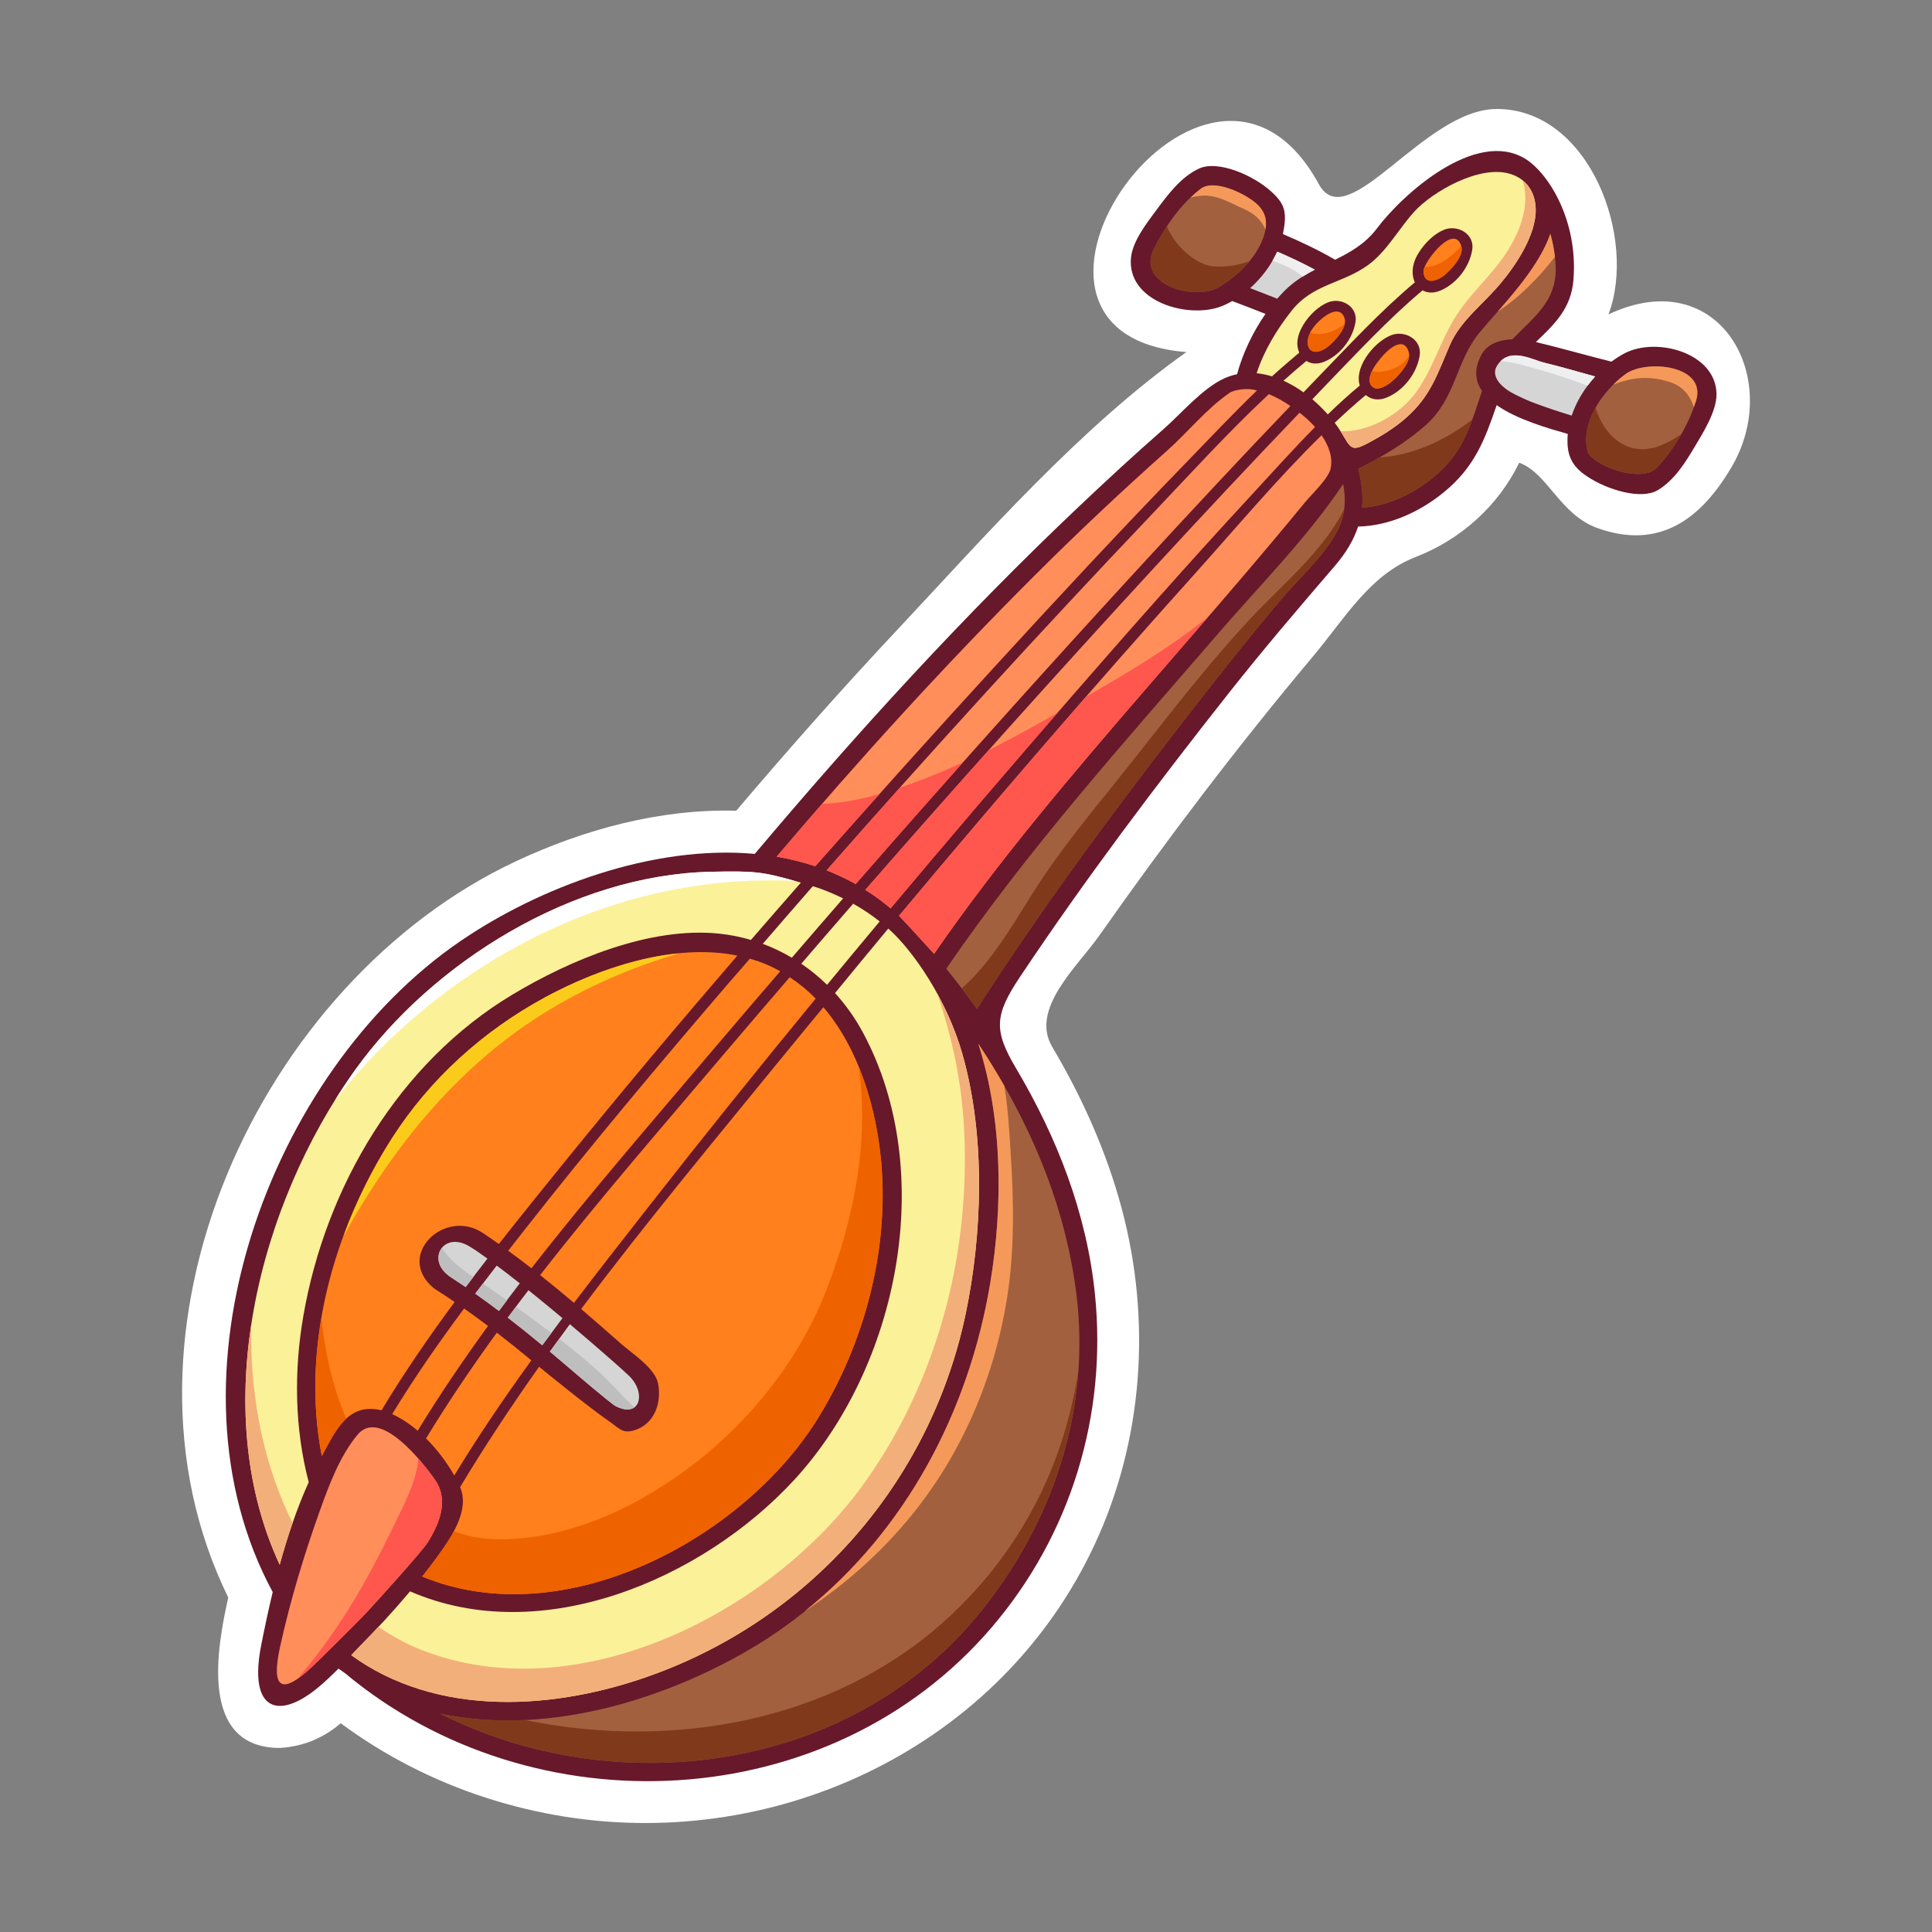 <svg id="Orchestral_Musical_Instrument" height="512" viewBox="0 0 1200 1200" width="512" xmlns="http://www.w3.org/2000/svg"><rect x="0" y="0" width="1200" height="1200" fill="#808080" stroke="none"/><g><path d="m141.784 992.272c-6.915 30.633-18.646 93.412 32.111 93.412 14.229-.875 26.803-5.988 37.73-15.341 13.586 10.044 27.896 18.925 42.928 26.64 30.18 15.498 62.838 26.068 96.336 31.387 133.664 21.228 270.807-44.508 328.833-168.647 30.407-65.054 35.511-139.59 17.085-208.75-9.443-35.446-24.56-69.221-43.248-100.724-14.008-23.609 15.857-50.143 29.08-68.951 41.858-59.547 86.061-117.785 132.842-173.557 20.137-24.009 35.304-50.739 63.813-61.777 27.803-10.765 51.268-31.657 64.314-58.569 17.832 6.497 25.18 32.311 48.845 40.696 38.319 13.575 63.851-5.817 82.495-37.074 33.313-54.896-6.447-128.486-75.895-95.746 17.85-47.094-11.588-127.582-69.377-127.582-45.281 0-92.646 79.549-110.539 46.695-69.059-126.797-223.858 93.07-82.225 104.289-66.094 46.846-124.97 114.248-180.081 173.025-34.141 36.413-67.23 73.806-99.535 111.853-47.068-1.279-94.387 11.511-136.764 31.36-159.756 74.834-259.676 292.391-178.748 457.361z" fill="#FFFFFF"/><g><path d="m169.385 988.85c-2.664 11.091-5 22.12-7.121 32.823-8.106 41.05 10.643 47.002 35.535 26.285 4.355-3.625 8.593-7.69 12.418-11.569 1.32.967 2.662 1.871 3.998 2.79 117.035 97.757 301.094 89.098 401.575-28.195 49.37-57.631 71.949-131.94 64.299-207.184-5.094-50.1-23.426-97.148-48.982-140.229-14.078-23.728-13.397-33.098 2.521-56.949 40.414-60.544 84.371-118.828 129.422-175.926 21.316-27.02 43.574-53.064 65.998-79.153 7.135-8.3 11.828-16.33 14.496-24.504 19.427-.385 38.414-9.15 53.305-21.34 19.17-15.687 25.375-32.602 32.766-54.058 12.814 9.03 32.329 14.49 44.166 17.879-1.156 13.321 2.656 20.144 11.916 26.332 12.932 8.639 33.813 14.656 43.961 8.599 10.219-6.099 16.914-16.829 22.871-26.813 5.163-8.651 13.705-22.14 13.625-32.756-.195-25.646-36.889-35.725-56.768-25.601-2.871 1.461-5.717 3.272-8.484 5.338-15.689-3.895-31.213-8.424-46.938-12.165 11.345-10.938 21.835-20.542 23.319-38.481 3.07-37.144-15.75-66.814-30.121-75.472-30.658-18.448-75.746 21.873-91.854 43.287-7.195 9.566-16.447 14.814-26.053 19.534-10.445-6.083-21.343-11.191-32.429-15.952 2.786-13.562 1.235-18.574-6.937-26.122-11.581-10.695-33.658-19.876-45.094-14.572-11.342 5.262-19.336 16.096-26.599 25.875-5.897 7.94-14.704 19.204-15.716 29.505-2.676 27.251 35.402 38.218 56.143 30.204 2.285-.884 4.545-2.015 6.777-3.274.099.041.18.099.283.137 6.818 2.516 13.58 5.179 20.337 7.848-7.958 11.418-14.155 24.568-17.659 37.467-2.666.556-5.313 1.379-7.912 2.568-13.801 6.312-26.766 21.954-38.109 31.861-17.691 15.453-34.935 31.414-51.995 47.557-71.542 67.685-138.08 140.665-201.529 215.937-63.727-5.75-134.201 20.923-182.906 54.222-119.101 81.428-188.313 271.566-116.525 404.267z" fill="#68182b"/><path d="m173.993 1022.669c6.266-28.414 14.711-56.49 24.482-83.796 5.844-16.337 12.387-34.169 23.586-47.728 14.031-16.986 40.725 17.427 48.104 27.922 8.146 11.592 3.988 25.556-4.559 39.034-3.76 5.927-32.52 37.618-36.984 42.433-6.804 7.34-32.15 32.286-34.908 34.867-18.809 17.617-25.555 13.762-19.721-12.732z" fill="#ff8e5b"/><path d="m243.563 706.796c23.588-36.805 56.656-66.576 94.984-87.338 33.877-18.352 79.811-33.951 119.459-25.925-36.367 42.189-72.2 84.826-107.254 128.083-13.672 16.872-27.412 33.854-40.916 51.054-3.244-2.294-6.504-4.564-9.801-6.767-23.872-15.94-54.422 13.735-31.137 33.764.037.034.078.053.116.084.304.292.649.568 1.048.818 4.164 2.624 8.258 5.348 12.32 8.111-16.121 21.836-31.502 44.17-45.441 67.309-21.295-5.266-28.967 13.727-37.08 28.392-13.122-67.761 7.011-140.332 43.702-197.585z" fill="#ff801d"/><path d="m809.677 258.363c2.371 1.977 4.824 4.302 7.113 6.874-13.679 13.846-26.701 28.448-39.768 42.563-38.309 41.38-75.627 83.68-112.641 126.22-37.455 43.048-74.547 86.438-111.211 130.189-2.009-1.682-4.06-3.333-6.174-4.934-3.109-2.357-6.314-4.504-9.557-6.555 59.061-67.663 119.053-134.522 179.862-200.599 29.646-32.214 59.584-64.164 89.873-95.775.891.699 1.743 1.383 2.503 2.017z" fill="#ff8e5b"/><path d="m221.685 1030.504c-.376-.317-.765-.566-1.157-.773-.787-.546-1.58-1.089-2.359-1.653 1.988-2.12 3.719-3.973 5.08-5.34 10.93-11 21.473-22.428 31.445-34.324 81.52 35.476 181.55-7.44 238.445-69.057 65.232-70.644 89.268-191.655 42.871-277.975-4.83-8.988-10.686-17.216-17.365-24.568 11.012-13.367 21.975-26.771 33.063-40.074 15.066 13.281 36.318 43.675 46.08 78.058 14.797 52.115 11.979 112.873 2.237 160.158-20.917 101.525-91.329 184.941-187.633 222.67-60.292 23.617-134.851 30.617-190.319-6.814-.127-.106-.262-.202-.388-.308z" fill="#fbf199"/><path d="m291.875 774.348c3.684 2.201 7.166 4.758 10.656 7.245.072.052.141.107.215.16-4.544 5.861-9.057 11.746-13.516 17.674-3.053-2.08-6.121-4.129-9.218-6.137-16.021-10.371-4.627-29.266 11.863-18.942z" fill="#d5d5d5"/><path d="m308.51 786.072c4.835 3.606 9.623 7.276 14.342 11.034-4.359 5.689-8.684 11.402-12.947 17.152-4.859-3.658-9.762-7.263-14.736-10.758 4.414-5.839 8.867-11.645 13.341-17.428z" fill="#d5d5d5"/><path d="m513.702 611.684c-4.959-4.849-10.311-9.233-16.009-13.098 10.715-12.448 21.437-24.893 32.222-37.28 5.877 3.299 11.361 6.979 16.471 11.015-10.938 13.083-21.833 26.206-32.684 39.363z" fill="#fbf199"/><path d="m506.637 620.242c-34.844 42.376-69.246 85.112-103.049 128.304-15.723 20.09-31.553 40.27-47.09 60.699-6.912-5.855-13.907-11.626-20.998-17.264 37.469-48.16 77.858-94.379 116.693-140.278 12.684-14.991 25.535-29.847 38.33-44.749 5.868 3.885 11.265 8.31 16.114 13.288z" fill="#ff801d"/><path d="m329.879 802.685c6.563 5.26 13.024 10.646 19.484 16.033-4.209 5.598-8.404 11.205-12.551 16.85-7.046-5.833-14.172-11.576-21.422-17.16 4.23-5.707 8.51-11.387 12.834-17.035.55.438 1.107.872 1.655 1.312z" fill="#d5d5d5"/><path d="m353.938 822.479c9.066 7.628 18.053 15.35 26.935 23.187 3.245 2.862 6.483 5.745 9.642 8.709 10.985 10.297 7.514 26.915-8.076 19.026-2.824-1.428-23.791-19.33-30.941-25.467-3.299-2.83-6.621-5.644-9.957-8.443 4.092-5.693 8.225-11.362 12.397-17.012z" fill="#d5d5d5"/><path d="m303.104 823.575c-15.432 21.221-30.102 42.88-43.67 65.097-5.008-4.274-10.354-7.848-15.84-10.319 13.696-22.607 28.863-44.354 44.676-65.623 5.01 3.523 9.945 7.153 14.834 10.845z" fill="#ff801d"/><path d="m308.583 827.737c7.25 5.6 14.381 11.355 21.445 17.193-16.855 23.297-33.008 47.056-47.887 71.527-4.484-7.971-10.549-16.089-17.524-23.027 13.645-22.433 28.417-44.29 43.966-65.693z" fill="#ff801d"/><path d="m285.774 923.69c15.301-25.493 31.797-50.361 49.068-74.775 2.848 2.377 31.471 25.658 42.787 33.371 6.793 4.632 8.797 8.18 15.676 6.287 13.141-3.616 17.678-16.971 15.482-29.064-1.75-9.646-16.18-18.813-22.714-24.578-8.28-7.306-16.645-14.629-25.108-21.873 40.109-53.576 83.193-105.217 124.998-156.551 8.431-10.354 16.986-20.607 25.463-30.924 22.304 26.165 32.953 63.122 35.908 96.247 4.875 54.661-10.354 112.054-38.942 158.513-46.601 75.727-158.487 135.246-246.155 98.865 3.193-4.041 6.357-8.109 9.377-12.283 8.109-11.205 20.498-28.663 14.16-43.235z" fill="#ff801d"/><path d="m558.389 568.811c60.333-72.205 121.797-143.485 184.663-213.461 25.279-28.14 50.375-58.126 77.779-85.011 4.322 6.227 7.099 13.391 5.676 20.584-1.237 6.245-11.963 16.202-16.117 21.286-6.595 8.077-13.289 16.073-19.988 24.063-25.987 31-52.632 61.447-79.066 92.063-45.748 52.983-91.361 106.445-131.163 164.119-7.971-8.827-20.763-22.709-21.784-23.643z" fill="#ff8e5b"/><path d="m709.958 349.909c-60.369 65.598-119.877 132.019-178.491 199.206-5.848-3.296-11.891-6.107-18.076-8.518 65.479-74.53 132.358-147.867 200.715-219.728 24.16-25.396 48.172-51.933 74.002-76.061 4.73 1.918 9.336 4.607 13.373 7.364-30.88 32.226-61.3 64.897-91.523 97.737z" fill="#ff8e5b"/><path d="m507.893 551.402c5.555 1.902 10.773 4.153 15.783 6.613-10.658 12.248-21.264 24.54-31.855 36.847-5.73-3.396-11.758-6.306-18.049-8.637 10.334-11.942 20.658-23.892 31.063-35.774 1.019.328 2.044.605 3.058.951z" fill="#fbf199"/><path d="m476.774 599.345c2.711 1.189 5.311 2.521 7.84 3.933-13.307 15.504-26.666 30.967-39.863 46.563-38.156 45.096-77.805 90.568-114.657 137.904-4.765-3.708-9.579-7.335-14.446-10.881 3.482-4.464 6.972-8.918 10.459-13.364 40.201-51.231 82.084-101.147 124.477-150.57 5.021-5.854 10.135-11.632 15.172-17.474 3.739 1.086 7.436 2.318 11.018 3.889z" fill="#ff801d"/><path d="m607.648 1002.843c-80.482 98.076-224.974 116.623-334.355 61.502 62.986 13.457 133.789-6.461 188.975-37.922 84.77-48.328 136.961-134.549 152.778-229.465 7.936-47.623 7.787-101.412-7.451-148.799 31.135 46.928 53.936 98.916 60.98 155.641 9.004 72.477-15.052 143.138-60.927 199.043z" fill="#a2603f"/><path d="m829.319 332.205c-8.576 14.725-22.642 27.175-33.598 40.125-20.905 24.706-40.93 50.168-60.768 75.733-44.891 57.849-88.519 116.958-128.146 178.567-6.131-8.51-12.5-16.828-19.053-24.959 50.537-73.882 110.667-140.771 169.075-208.404 25.838-29.918 55.428-59.664 77.443-92.643 1.997 10.513 1.326 20.8-4.953 31.581z" fill="#a2603f"/><path d="m953.81 250.639c-4.518-1.689-8.795-3.576-13.008-5.734-11.352-5.817-13.886-12.613-11.25-17.254 7.354-12.943 22.072-4.178 29.554-2.401 10.62 2.525 21.138 5.74 31.679 8.592-6.41 7.031-11.635 15.453-14.584 24.295-7.532-2.304-15.003-4.739-22.391-7.498z" fill="#d5d5d5"/><path d="m1009.577 232.402c12.873-9.415 50.807-5.687 43.864 16.582-4.62 14.825-13.872 30.476-24.526 41.674-8.52 8.957-36.145.241-42.537-9.33-5.494-18.245 9.136-38.638 23.199-48.926z" fill="#a2603f"/><path d="m939.349 210.746c-7.722.285-15.43 2.716-19.139 9.5-4.881 8.932-3.961 16.377.295 22.595-6.18 18.156-10.186 34.263-24.434 48.402-12.969 12.867-31.576 22.885-50.09 24.106.727-7.668-.137-15.626-2.34-24.178 15.063-7.569 29.264-15.918 41.996-27.2 18.539-16.424 18.641-39.561 33.275-57.343 12.52-15.216 36.053-38.191 44.023-61.454 1.732 6.071 2.852 12.352 3.268 18.887 1.444 22.604-13.104 32.41-26.854 46.685z" fill="#a2603f"/><path d="m849.722 164.634c11.637-8.441 19.184-22.7 28.709-33.17 11.029-12.123 41.08-29.91 60.482-23.168 11.852 4.117 16.635 15.226 14.432 28.102-2.787 16.282-16.008 33.917-24.461 43.262-10.189 11.259-22.32 20.69-28.461 34.944-7.703 17.877-11.77 31.344-26.986 44.825-7.07 6.265-15.197 11.257-23.584 15.731-10.354 5.525-10.813 3.396-16.418-6.056-1.329-2.242-2.826-4.426-4.424-6.517 6.307-5.93 12.707-11.718 19.301-17.223 3.211 2.777 7.863 3.688 13.059 1.538 10.404-4.306 18.508-14.832 20.391-25.799 1.747-10.175-9.252-16.328-17.863-12.829-5.855 2.381-11.676 7.735-15.568 13.804-4.483 6.989-5.117 13.104-3.76 17.407-6.84 5.669-13.422 11.69-19.848 17.911-3.27-3.659-6.627-6.852-9.6-9.397 2.551-2.649 5.053-5.348 7.611-7.992 19.637-20.287 39.162-41.449 60.835-59.661 2.97 1.63 6.757 1.922 10.901.207 10.174-4.211 18.102-14.49 19.945-25.216 1.717-9.979-9.062-16.056-17.527-12.617-5.926 2.408-11.727 7.978-15.613 14.112-6.275 9.908-3.197 17.072-2.465 18.522-21.724 18.239-41.268 39.453-60.961 59.77-2.754 2.842-5.475 5.714-8.221 8.563-3.877-2.788-8.051-5.25-12.418-7.223 4.674-4.178 9.396-8.284 14.213-12.262 2.963 1.828 6.852 2.224 11.107.461 9.885-4.093 17.598-14.067 19.389-24.495 1.67-9.735-8.822-15.713-17.104-12.347-5.838 2.372-11.639 7.839-15.332 13.948-4.133 6.85-4.539 12.698-2.48 17.263-.116.077-11.525 9.741-16.947 14.729-3.135-.954-6.324-1.617-9.532-1.932 4.583-14.117 12.593-27.247 21.702-38.801 13.211-16.748 31.505-16.793 47.496-28.394z" fill="#fbf199"/><path d="m857.196 222.911c6.119-7.479 14.738-13.809 17.748-4.479 2.008 6.22-6.086 14.688-10.135 18.228-2.478 2.17-5.9 4.412-9.232 4.718-2.367.217-10.692-3.421 1.619-18.467z" fill="#ff801d"/><path d="m884.216 167.508c1.799-6.868 18.947-28.536 23.387-14.778 1.947 6.031-5.941 14.263-9.861 17.692-5.532 4.842-14.07 6.737-13.526-2.914z" fill="#ff801d"/><path d="m815.897 203.201c5.711-7.32 16.334-14.479 19.215-5.554 1.871 5.795-5.757 13.73-9.52 17.022-3.016 2.64-6.957 4.378-9.691 3.676-4.904-1.263-4.961-8.789-.004-15.144z" fill="#ff801d"/><path d="m757.329 178.194c-15.5 9.152-51.627-1.55-40.689-23.503 6.852-13.758 16.938-28.302 29.333-37.562 6.675-4.985 21.427.13 31.306 6.913 9.313 6.389 10.904 13.589 7.295 23.772-4.544 12.822-16.604 24.097-27.245 30.38z" fill="#a2603f"/><path d="m776.483 178.979c7.018-6.276 12.998-14.16 16.816-22.696 7.947 3.429 15.771 7.11 23.385 11.207-6.654 3.443-13.135 7.407-18.873 13.166-1.541 1.545-3.027 3.198-4.49 4.882-5.604-2.21-11.217-4.399-16.838-6.559z" fill="#d5d5d5"/><path d="m643.31 356.773c26.404-26.354 53.593-51.917 81.456-76.724 13.349-11.882 24.382-26.031 39.132-36.168 1.941-1.335 9.977-3.454 16.804-1.317-15.228 14.672-29.782 30.15-44.396 45.212-39.819 41.042-78.768 82.935-117.389 125.102-37.884 41.364-75.446 83.068-112.549 125.174-7.807-2.597-15.818-4.569-23.988-5.941 51.316-60.552 104.742-119.26 160.93-175.338z" fill="#ff8e5b"/><path d="m497.458 548.195c-10.387 11.836-20.73 23.706-31.037 35.61-6.389-1.87-12.997-3.214-19.799-3.913-43.004-4.425-92.309 16.245-128.369 37.888-70.719 42.445-116.045 119.643-129.865 199.708-5.879 34.052-5.422 69.445 3.308 102.952.013.057.04.1.056.153-7.314 16.187-13.188 33.624-18.027 51.294-45.274-97.518-13.178-223.688 46.921-307.412 47.96-66.81 134.909-121.034 220.682-123.003 30.204-.69 33.03.337 56.13 6.723z" fill="#fbf199"/><g fill="#81391c"><path d="m641.122 555.232c-13.069 20.795-25.59 42.504-43.737 58.707 3.195 4.184 6.339 8.413 9.422 12.691 39.628-61.61 83.256-120.718 128.146-178.567 19.838-25.565 39.862-51.027 60.768-75.733 10.956-12.95 25.021-25.4 33.598-40.125 3.141-5.395 4.877-10.663 5.579-15.902-13.002 25.945-38.459 46.792-57.521 67.158-26.121 27.904-49.191 57.843-72.826 87.801-21.723 27.537-44.724 54.206-63.429 83.97z"/><path d="m845.981 315.349c18.514-1.221 37.121-11.239 50.09-24.106 9.404-9.332 14.328-19.541 18.381-30.613-17.153 13.02-36.877 22.194-57.629 23.51-4.311 2.444-8.703 4.781-13.182 7.032 2.204 8.551 3.067 16.509 2.34 24.177z"/><path d="m757.329 178.194c6.354-3.751 13.186-9.31 18.65-15.887-6.913 2.433-14.281 3.573-21.43 3.233-11.199-.535-24.477-12.139-29.801-24.92-3.044 4.626-5.778 9.389-8.109 14.07-10.937 21.954 25.19 32.656 40.69 23.504z"/><path d="m986.378 281.329c6.393 9.57 34.018 18.286 42.537 9.33 5.683-5.972 10.936-13.227 15.332-20.93-3.965 2.7-8.134 5.046-12.543 6.852-20.143 8.241-35.205-5.602-40.73-23.26-4.941 8.808-7.403 18.684-4.596 28.008z"/><path d="m607.648 1002.843c35.534-43.3 57.89-95.467 62.021-150.462-2.367 14.596-5.775 29.073-10.428 43.372-14.063 43.227-39.738 81.977-73.694 112.113-69.512 61.699-167.713 78.639-257.008 60.982-.863-.172-1.719-.387-2.58-.564-17.818.838-35.533-.279-52.666-3.939 109.381 55.121 253.874 36.574 334.355-61.502z"/></g><path d="m1036.698 237.145c8.75 2.716 13.042 8.599 15.396 15.709.467-1.293.947-2.586 1.347-3.87 6.942-22.269-30.991-25.997-43.864-16.582-2.529 1.851-5.076 4.039-7.521 6.472 11.08-4.277 21.562-5.795 34.642-1.729z" fill="#f5995a"/><path d="m566.455 940.866c31.169-38.451 51.128-85.387 58.972-134.122 4.834-30.031 4.258-60.764 2.305-91.017-.895-13.863-1.655-27.711-3.91-41.257-5.1-8.938-10.52-17.71-16.227-26.312 15.238 47.387 15.387 101.176 7.451 148.799-13.322 79.958-52.557 153.646-115.237 203.808 24.998-16.462 47.596-36.399 66.646-59.899z" fill="#f5995a"/><path d="m965.79 159.53c-.566-4.92-1.525-9.701-2.854-14.355-5.927 17.294-20.449 34.425-32.658 48.331 13.746-8.942 25.862-21.483 35.512-33.976z" fill="#f5995a"/><path d="m777.278 124.042c-9.879-6.782-24.631-11.897-31.306-6.913-2.247 1.68-4.39 3.58-6.48 5.57 2.532-.609 5.127-1.052 7.88-1.185 8.99-.432 17.451 4.886 25.426 8.36 7.08 3.085 10.93 7.468 13.16 12.624 1.309-7.467-1.086-13.247-8.68-18.456z" fill="#f5995a"/><path d="m897.741 170.422c3.918-3.427 11.797-11.652 9.861-17.684-6.391 7.279-14.747 13.551-22.699 12.952-.301.67-.551 1.295-.688 1.817-.543 9.652 7.995 7.757 13.526 2.915z" fill="#ef6200"/><path d="m508.392 880.343c28.589-46.459 43.817-103.852 38.942-158.513-1.736-19.462-6.156-40.231-14.008-59.374 6.865 46.129-3.113 95.02-19.686 137.961-21.952 56.868-66.963 104.994-120.583 133.354-25.821 13.658-56.108 23.086-85.54 22.262-8.922-.249-17.506-1.992-25.643-4.904-3.135 5.869-7.029 11.334-10.262 15.797-3.02 4.174-6.184 8.242-9.377 12.283 87.67 36.38 199.557-23.14 246.157-98.866z" fill="#ef6200"/><path d="m199.862 904.381c4.421-7.991 8.729-17.243 15.162-23.179-8.344-19.809-13.269-41.4-15.389-62.531-4.867 28.439-5.24 57.487.227 85.71z" fill="#ef6200"/><path d="m855.577 241.376c3.332-.306 6.755-2.548 9.232-4.718 3.479-3.042 9.91-9.721 10.383-15.488-1.041 1.392-2.178 2.736-3.504 3.991-4.041 3.82-13.143 7.067-19.536 5.329-4.21 8.732 1.523 11.062 3.425 10.886z" fill="#ef6200"/><path d="m813.794 206.637c-2.625 5.381-1.932 10.667 2.107 11.708 2.734.702 6.676-1.037 9.691-3.676 3.034-2.653 8.498-8.315 9.553-13.452-6.203 5.013-14.512 7.671-21.351 5.42z" fill="#ef6200"/><path d="m307.258 651.161c34.098-27.858 72.976-46.697 114.301-59.041-29.381 2.917-59.178 14.425-83.012 27.337-38.328 20.762-71.396 50.533-94.984 87.338-12.092 18.865-22.332 39.416-30.229 60.889 24.557-43.812 53.943-83.861 93.924-116.523z" fill="#facb1a"/><path d="m953.345 136.398c1.699-9.933-.805-18.774-7.459-24.205 3.969 13.82-.189 28.293-8.787 42.455-9.541 15.716-24.098 27.416-33.619 43.033-9.563 15.687-14.15 33.663-25.715 48.236-9.541 12.021-28.511 22.815-45.209 21.893.275.441.615.85.879 1.295 5.605 9.451 6.064 11.581 16.418 6.056 8.387-4.475 16.514-9.467 23.584-15.731 15.217-13.481 19.283-26.948 26.986-44.825 6.141-14.254 18.271-23.685 28.461-34.944 8.453-9.347 21.674-26.981 24.461-43.263z" fill="#f3af79"/><path d="m597.788 654.798c-3.812-13.428-9.387-26.227-15.65-37.654 4.598 13.609 8.5 27.461 11.367 41.684 6.211 30.791 7.049 62.497 4.373 93.725-5.162 60.252-25.947 119.676-61.238 168.883-57.358 79.975-178.016 141.92-275.494 103.11-9.395-3.741-18.059-8.556-26.105-14.146-3.895 4.148-7.785 8.304-11.791 12.338-1.361 1.367-3.092 3.22-5.08 5.34.779.564 1.572 1.107 2.359 1.653.393.207.781.456 1.157.773.126.106.261.202.388.308 55.469 37.432 130.027 30.432 190.319 6.814 96.304-37.729 166.716-121.145 187.633-222.67 9.741-47.285 12.559-108.043-2.238-160.158z" fill="#f3af79"/><path d="m162.854 892.442c-5.146-22.666-7.221-45.965-6.873-69.311-7.703 50.998-3.486 103.027 17.742 148.756 2.393-8.738 5.044-17.416 7.992-25.918-8.468-17.111-14.74-35.364-18.861-53.527z" fill="#f3af79"/><path d="m220.644 664.476c-4.372 6.09-8.571 12.426-12.628 18.936 63.309-80.814 168.768-142.124 285.82-136.216-19.85-5.487-23.969-6.375-52.511-5.723-85.772 1.969-172.721 56.193-220.681 123.003z" fill="#FFFFFF7cf"/><path d="m546.297 493.213c-11.434 3.216-23.604 5.633-35.627 6.123-9.475 10.886-18.959 21.763-28.291 32.774 8.17 1.372 16.182 3.344 23.988 5.941 13.233-15.016 26.587-29.922 39.93-44.838z" fill="#ff564d"/><path d="m598.12 473.56c-12.795 5.88-25.834 11.189-39.176 15.675-15.252 17.061-30.449 34.171-45.553 51.362 6.186 2.411 12.229 5.222 18.076 8.518 22.078-25.306 44.325-50.469 66.653-75.555z" fill="#ff564d"/><path d="m750.268 383.334c-23.312 18.637-49.388 34.378-75.534 49.298-39.264 44.973-78.063 90.362-116.344 136.179 1.021.934 13.813 14.816 21.783 23.643 39.801-57.674 85.415-111.136 131.163-164.119 12.96-15.012 25.97-29.984 38.932-45.001z" fill="#ff564d"/><path d="m553.17 564.208c34.186-40.793 68.776-81.242 103.655-121.424-2.521 1.421-5.049 2.847-7.555 4.268-11.515 6.526-23.188 12.86-35.057 18.806-25.745 28.816-51.362 57.75-76.774 86.862 3.242 2.051 6.447 4.197 9.557 6.555 2.115 1.6 4.166 3.252 6.174 4.933z" fill="#ff564d"/><path d="m228.622 1000.534c4.465-4.814 33.225-36.506 36.984-42.433 8.547-13.479 12.705-27.442 4.559-39.034-2.107-2.998-5.793-7.947-10.309-13.092-.91 11.627-6.379 23.363-11.486 33.932-7.564 15.648-15.254 31.172-23.879 46.271-11.506 20.15-24.8 39.122-39.816 56.668 2.617-1.776 5.624-4.245 9.039-7.445 2.757-2.581 28.104-27.527 34.908-34.867z" fill="#ff564d"/><path d="m320.461 811.678c-1.686 2.246-3.398 4.475-5.07 6.729 7.25 5.584 14.376 11.327 21.422 17.16 1.875-2.553 3.783-5.08 5.678-7.621-1.047-.789-2.076-1.585-3.127-2.372-6.258-4.695-12.559-9.325-18.903-13.896z" fill="#bebebe"/><path d="m347.295 831.595c-1.918 2.633-3.856 5.252-5.756 7.896 3.336 2.8 6.658 5.613 9.957 8.443 7.15 6.137 28.117 24.039 30.941 25.467 5.34 2.703 9.221 2.486 11.623.677-.775-.634-1.555-1.277-2.33-2.038-5.219-5.113-10.096-10.596-15.313-15.727-9.168-9.012-18.999-16.968-29.122-24.718z" fill="#bebebe"/><path d="m280.013 793.29c3.097 2.008 6.165 4.057 9.218 6.137 1.571-2.089 3.182-4.15 4.764-6.23-7.646-5.225-14.775-10.585-19.504-18.091-3.733 4.645-3.068 12.623 5.522 18.184z" fill="#bebebe"/><path d="m295.168 803.501c4.975 3.495 9.877 7.1 14.736 10.758 1.628-2.194 3.299-4.364 4.945-6.551-4.945-3.514-9.893-7.023-14.902-10.449-1.589 2.082-3.197 4.151-4.779 6.242z" fill="#bebebe"/><path d="m790.323 162.017c6.867 2.28 13.445 5.174 18.818 9.79 2.475-1.549 4.986-2.995 7.543-4.317-7.614-4.097-15.438-7.778-23.385-11.207-.874 1.954-1.888 3.861-2.976 5.734z" fill="#efefef"/><path d="m959.325 230.601c9.09 2.527 17.934 5.703 26.75 8.968 1.48-1.988 3.051-3.908 4.709-5.728-10.541-2.852-21.059-6.067-31.679-8.592-6.698-1.59-19.186-8.736-27.005-.934 9.282.563 19.034 4.008 27.225 6.286z" fill="#efefef"/></g></g></svg>